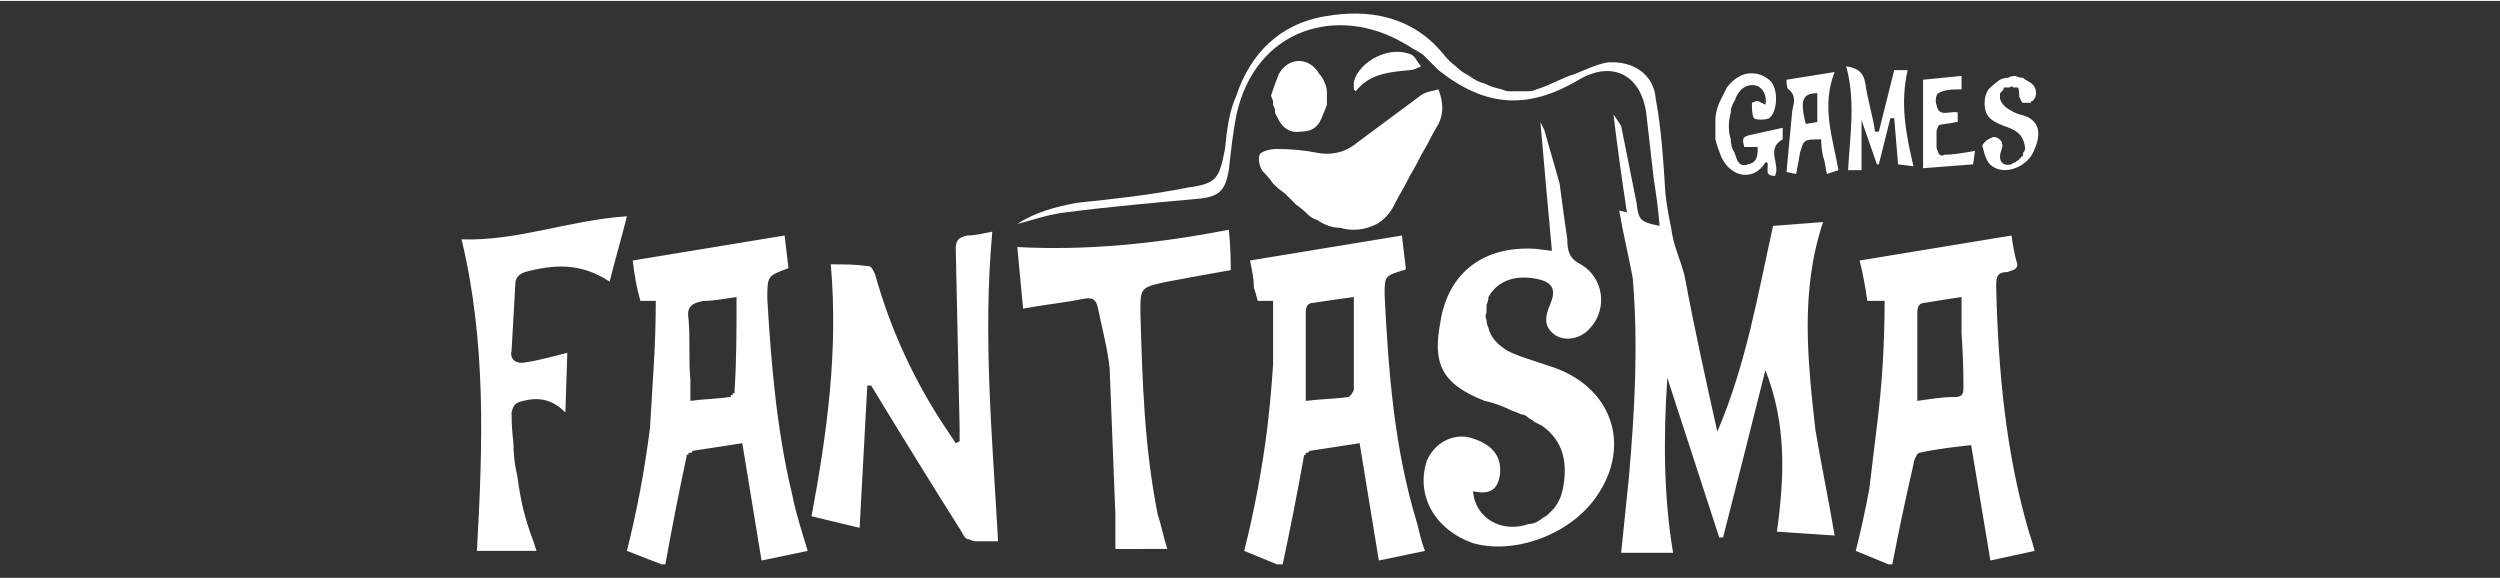 <svg xmlns="http://www.w3.org/2000/svg" width="108" height="25" version="1.2" viewBox="0 0 130 30"><rect x="0" y="0" width="130" height="30" fill="#333333" stroke="none"/><defs><clipPath id="cp1" clipPathUnits="userSpaceOnUse"><path d="M0 0h130v30H0z"/></clipPath></defs><style>.s0{fill:#fff}</style><g id="Clip-Path" clip-path="url(#cp1)"><path d="m84.2 10.9.4.1q-.4-2.6-.7-5.1l.4.6.8 4c.1.9.2 1 1.2 1.2q-.1-1.2-.3-2.4-.2-1.8-.4-3.5c-.3-2-1.8-2.7-3.5-1.7-2.7 1.6-4.9 1.4-7.3-.5l-.4-.4-.4-.4q-.3-.2-.5-.3-.3-.2-.5-.3c-3.4-2-7.7-.8-8.7 3.7-.2 1-.3 2-.4 2.9-.2 1.1-.5 1.4-1.7 1.5-2.2.2-4.5.4-6.8.7-.9.1-1.7.4-2.5.6.9-.6 2-.9 3.1-1.1 1.9-.2 3.8-.4 5.8-.8 1.5-.2 1.6-.5 1.9-2 .1-1 .2-1.9.6-2.8.7-2.1 2.2-3.7 4.6-4.1 2.3-.4 4.5 0 6.1 1.9q.3.4.7.7.3.3.7.5.4.3.8.4.4.2.9.3.2.1.4.1h.9q.3 0 .5-.1c.7-.2 1.3-.6 2-.8.5-.2 1.1-.5 1.7-.6 1.3-.1 2.4.6 2.5 1.9.3 1.6.4 3.3.5 4.9q.1.9.3 1.8c.1.9.5 1.7.7 2.5.5 2.7 1.1 5.4 1.7 8.1 1.5-3.5 2.1-7.1 2.9-10.7l2.6-.2c-1.2 3.6-.8 7.2-.4 10.8.3 1.8.7 3.7 1 5.5l-3-.2c.4-2.9.5-5.6-.6-8.4q-1.1 4.4-2.2 8.7h-.2l-2.7-8.3c-.2 3.1-.2 6.1.3 9.1h-2.7q.2-1.9.4-3.9c.3-3.4.5-6.9.2-10.4-.2-1.1-.5-2.3-.7-3.5" class="s0"/><path d="M76.6 25.5c.1 1.4 1.5 2.2 2.9 1.7q.2 0 .4-.1t.3-.2q.2-.1.3-.2l.3-.3q.4-.5.5-1.2c.2-1.2 0-2.3-1.1-3.1l-.4-.2q-.1-.1-.3-.2-.2-.2-.4-.2-.2-.1-.5-.2c-.4-.2-.9-.4-1.4-.5-2.3-.9-2.7-2-2.3-4.1.4-2.6 2.3-4 5-3.8l.8.1c-.2-2.2-.4-4.4-.6-6.7l.2.4.4 1.4.4 1.4q.1.7.2 1.5l.2 1.4c0 .6.1 1 .7 1.3 1.2.7 1.4 2.3.5 3.3-.5.6-1.3.7-1.8.4-.6-.4-.6-.9-.3-1.6s.2-1.1-.5-1.3c-1.2-.3-2.2 0-2.7.9q0 .2-.1.4v.4q-.1.2 0 .4 0 .2.1.4c.1.5.5.9 1 1.2q.4.2 1 .4l1.2.4c3.2 1 4.3 4.1 2.4 6.8-1.4 2-4.3 3-6.4 2.4-2-.7-3-2.5-2.4-4.3.4-.9 1.3-1.4 2.2-1.2 1.1.3 1.7.9 1.6 1.9-.1.8-.5 1.1-1.4.9M45.1 20l-.4 7.4-2.5-.6c.8-4.3 1.4-8.6 1-13.1.7 0 1.3 0 2 .1.1 0 .2.2.3.4.8 2.9 2.1 5.7 3.8 8.2l.4.6.2-.1v-.7q-.1-4.6-.2-9.3c0-.4.1-.6.6-.7.4 0 .8-.1 1.3-.2-.5 5.4 0 10.7.3 16.1h-1.2q-.1 0-.3-.1c-.2 0-.3-.2-.4-.4q-2.4-3.8-4.7-7.6zm8.1-4-.3-3.2c3.7.2 7.4-.2 11-.9q.1 1 .1 2.1-1.7.3-3.3.6c-1.4.3-1.4.3-1.4 1.6.1 3.5.2 7 .9 10.5.2.6.3 1.2.5 1.8H58v-1.8c-.1-2.5-.2-5-.3-7.6-.1-1-.4-2.1-.6-3.1-.1-.5-.3-.6-.8-.5-1 .2-2 .3-3.1.5M24 12.4c2.9.1 5.6-1 8.6-1.2-.3 1.2-.6 2.2-.9 3.4-1.5-1-2.9-.9-4.4-.5-.3.1-.5.3-.5.6q-.1 1.7-.2 3.5c-.1.4.2.7.7.6.7-.1 1.4-.3 2.2-.5l-.1 3.1c-.7-.7-1.4-.8-2.2-.6-.4.1-.5.2-.6.6q0 .8.1 1.6 0 .9.2 1.7.1.8.3 1.7.2.8.5 1.6l.2.6h-3.1c.3-5.4.5-10.8-.8-16.2m46.4-.5q-.4 0-.7-.1-.3 0-.6-.1t-.6-.3q-.3-.1-.5-.3-.3-.3-.6-.5l-.6-.6q-.3-.2-.6-.5-.2-.3-.5-.6c-.2-.2-.3-.7-.2-.9s.6-.3.9-.3q1.1 0 2.1.2.5.1 1 0t.9-.4c1.2-.9 2.3-1.7 3.5-2.6.3-.2.6-.2.9-.3q.2.5.2 1 0 .4-.2.8-.3.5-.6 1.1-.3.5-.6 1.1-.3.5-.6 1.1-.3.5-.6 1.1-.3.5-.8.8-.6.3-1.2.3m29.1-3.3-.8-.1-.2-2.4h-.2l-.6 2.4h-.1l-.8-2.3v2.6h-.7c.1-1.8.4-3.6-.1-5.4.6.1.9.3 1 .9.1.8.4 1.7.5 2.5h.2l.8-3.2h.7c-.4 1.7-.1 3.3.3 5m-7.7-3.2c.1-.4-.1-.9-.5-1-.5-.1-.9.2-1.1.8q-.2.3-.2.6-.1.4-.1.7 0 .4.1.7 0 .4.2.7c.1.3.2.8.7.6.5-.1.5-.5.5-.9h-.7c-.1-.4-.1-.5.2-.6l1.8-.4v.6c-.9.5-.1 1.3-.4 1.9-.6 0-.3-.4-.4-.7h-.1c-.6 1-1.8.8-2.3-.3q-.2-.5-.3-.9v-1q0-.4.2-.9l.4-.8q.3-.4.7-.6t.9-.1q.4.1.7.4c.4.5.3 1.6-.1 1.9-.2.1-.7.1-.8 0-.1-.2-.1-.5-.1-.8 0 0 .2-.1.3-.1zm-25.7-.5q.2-.6.4-1.1c.5-.9 1.6-.9 2.1 0q.2.2.3.5.1.2.1.5v.6q-.1.3-.2.5c-.2.6-.5.9-1.2.9-.6.1-1-.3-1.2-.8q-.1-.1-.1-.3 0-.1-.1-.3v-.2q-.1-.2-.1-.3M104 8.1c0 .3.2.5.6.4q.1-.1.2-.1l.1-.1q.1 0 .1-.1.1 0 .1-.1.1 0 .1-.1v-.1q.1-.1.1-.2v-.1c-.1-.7-.5-.9-1.1-1.1-.8-.3-1-.6-1-1.2q0-.4.2-.7.3-.3.6-.5.2-.1.4-.1.2-.1.4-.1.2.1.4.1.1.1.3.2c.4.2.5.7.2 1q-.1 0-.1.1h-.4c-.1 0-.1-.2-.2-.3 0-.2 0-.5-.1-.5h-.2q-.1-.1-.2 0h-.3q0 .1-.1.2l-.1.1v.3q.1.3.4.5t.6.3c1 .2 1.2.9.8 1.8-.3.9-1.5 1.4-2.2.9-.3-.2-.4-.6-.5-1-.1-.1.2-.4.5-.5.1-.1.5.1.5.3.1.2-.1.4-.1.7m-1.3-.3-.1.7-2.6.2V4.1l2-.2v.7c-.4 0-.9 0-1.2.2-.1 0-.2.4-.1.6.1.7.7.3 1.1.4v.5h-.1c-.3.1-.9.1-.9.2q-.1.2-.1.3v.8q0 .1.1.3c0 .1.2.2.3.1.5 0 1-.1 1.6-.2M70.4 4.6v-.4c.3-1.1 1.9-1.9 3-1.4.2.1.3.4.5.6-.2.1-.4.2-.6.2-1.1.1-2.1.2-2.8 1.1zm35.1 23c-1.2-4.1-1.6-8.4-1.7-12.8 0-.5.1-.7.6-.7.2-.1.5-.1.5-.4q-.2-.7-.3-1.5l-7.9 1.3c.2.8.3 1.4.4 2.1h.9q0 1.6-.1 3.3-.1 1.6-.3 3.2-.2 1.7-.4 3.3-.3 1.6-.7 3.2l1.7.7h.2q.5-2.6 1.1-5.2c0-.2.2-.6.3-.6.9-.2 1.8-.3 2.7-.4l1 6 2.3-.5c-.1-.4-.2-.7-.3-1m-3.9-7c-.6 0-1.2.1-1.9.2v-4.6c0-.3.1-.5.4-.5.6-.1 1.2-.2 1.9-.3v1.9q.1 1.4.1 2.8c0 .4-.1.5-.5.5m-60.4 5.1c-.8-3.3-1.1-6.8-1.3-10.2 0-1.2 0-1.2 1.1-1.6l-.2-1.7-7.9 1.3c.1.8.2 1.4.4 2.1h.8q0 1.6-.1 3.3-.1 1.6-.2 3.3-.2 1.6-.5 3.2t-.7 3.2l1.8.7h.2q.5-2.8 1.1-5.6v-.1h.1v-.1h.1q.1 0 .1-.1l2.6-.4 1 6.1 2.4-.5c-.3-1-.6-1.9-.8-2.9m-3-5.5v.2h-.1v.1H38v.1h-.1c-.6.1-1.3.1-2 .2v-1.1c-.1-1 0-2.1-.1-3.2-.1-.6.2-.8.8-.9.5 0 1-.1 1.7-.2 0 1.7 0 3.3-.1 4.8m35.5 7c-1.2-3.9-1.5-7.9-1.7-11.9 0-1 0-1 1-1.3q.1 0 .1-.1-.1-.8-.2-1.7L65 13.5c.1.5.2.9.2 1.4q.1.3.2.7h.8v3.3q-.1 1.6-.3 3.3-.2 1.6-.5 3.2t-.7 3.2l1.7.7h.3q.6-2.8 1.1-5.6 0-.1.1-.1v-.1h.1l.1-.1 2.6-.4 1 6.1 2.4-.5c-.2-.5-.3-1-.4-1.4m-3.3-7c0 .1-.2.4-.3.4-.7.1-1.4.1-2.2.2v-4.6c0-.3.1-.5.4-.5.7-.1 1.3-.2 2.1-.3zm25-16.5-2.5.4c0 .2 0 .4.1.5.4.3.3.7.2 1.1-.1 1-.2 2.1-.3 3.2l.5.1q.1-.5.2-1.1c.2-.7.2-.7 1.1-.7q0 .4.1.9c.1.2.1.5.2.9l.6-.2c-.3-1.7-.9-3.3-.2-5.1m-.9 2.6-.6.1c-.3-1.2-.2-1.6.6-1.6z" class="s0"/></g></svg>